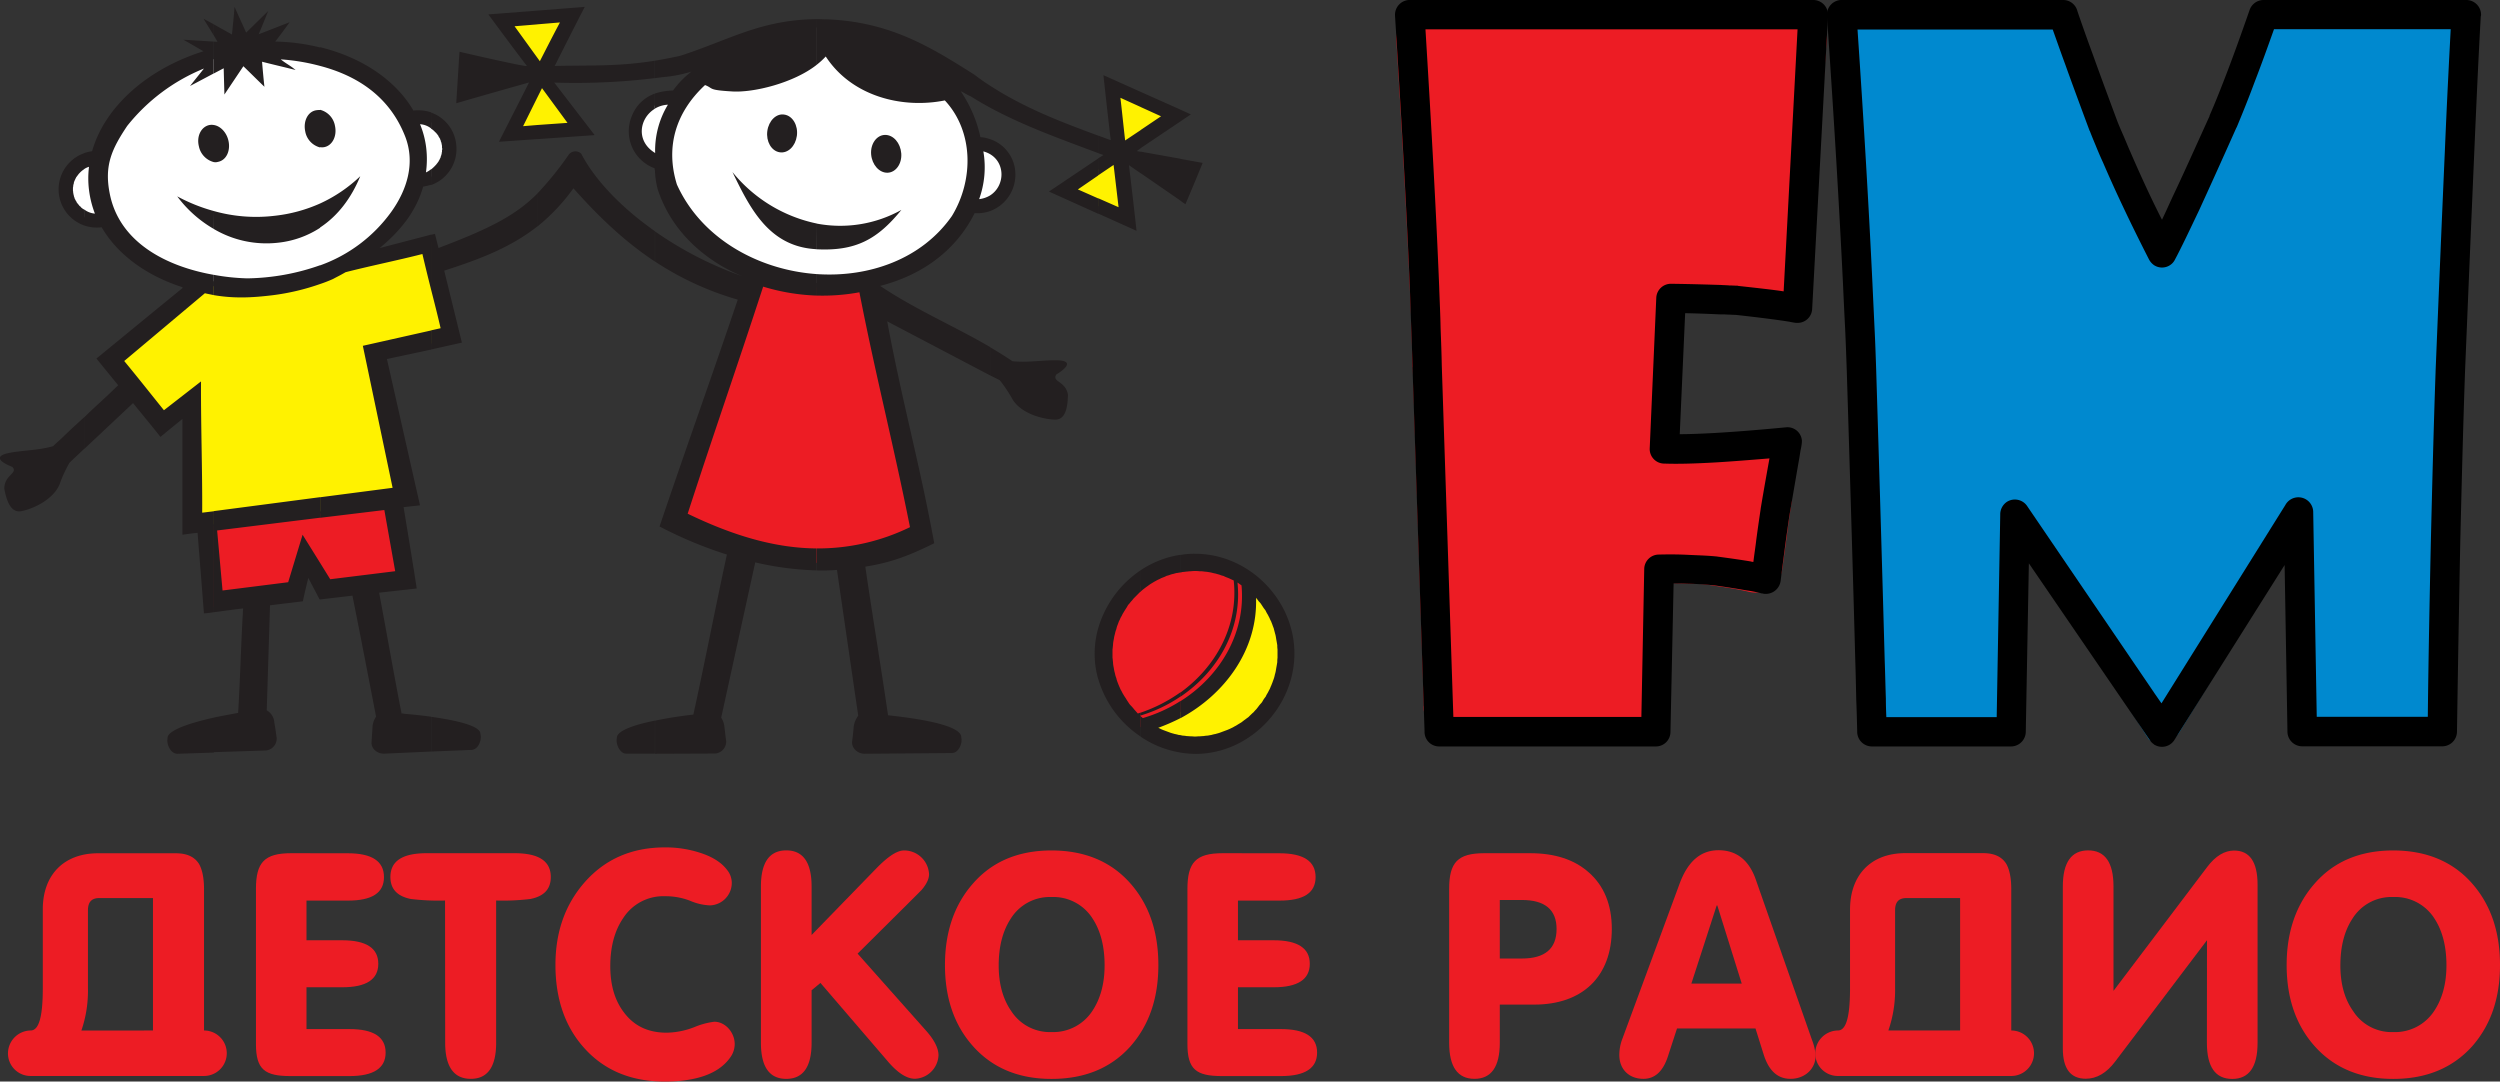 <?xml version="1.0" encoding="UTF-8"?> <svg xmlns="http://www.w3.org/2000/svg" viewBox="0 0 761.77 329.55"><rect x="0" y="0" width="761.77" height="329.55" fill="#333333" stroke="none"/> <defs> <style>.cls-1,.cls-2{fill:#ed1c24;}.cls-2,.cls-3,.cls-4,.cls-5,.cls-6{fill-rule:evenodd;}.cls-3{fill:#0089cf;}.cls-4{fill:#fff;}.cls-5{fill:#fff200;}.cls-6{fill:#231f20;}</style> </defs> <title>Detskoe Radio</title> <g id="Layer_2" data-name="Layer 2"> <g id="Layer_1-2" data-name="Layer 1"> <path class="cls-1" d="M9.22,314h.1c2.32,0,3.72-3.44,3.72-12.83v-24C13,266.68,19.36,260,29.87,260H53.59c3.25,0,5.58,1,7,3.16,1,1.68,1.58,4.28,1.58,7.81V314a6.93,6.93,0,1,1,0,13.86H9.32A6.87,6.87,0,0,1,2.43,321,7,7,0,0,1,9.22,314Zm37.39,0V273.65H30.24c-2.32,0-3.44,1.21-3.44,3.72v23.81a37.27,37.27,0,0,1-2,12.83Z"></path> <path class="cls-1" d="M106,260c7.34,0,11,2.42,11,7.25s-3.63,7.17-11,7.17H93.39v12.09h10.88c7.35,0,11,2.41,11,7.16s-3.62,7.16-11,7.16H93.39v12.74H106.5c7.35,0,11,2.42,11,7.16s-3.63,7.16-11,7.16h-18c-7.81,0-10.51-2-10.51-9.76V270.86c0-8.09,2.6-10.88,10.7-10.88Z"></path> <path class="cls-1" d="M135.61,274.4a70.64,70.64,0,0,1-10.42-.47c-4.18-.84-6.23-3.07-6.23-6.7,0-4.83,3.63-7.25,11-7.25h26.87c7.35,0,11,2.42,11,7.25,0,3.63-2,5.86-6.23,6.7a70.64,70.64,0,0,1-10.42.47v43.33c0,7.35-2.6,11-7.72,11s-7.81-3.63-7.81-11Z"></path> <path class="cls-1" d="M178,319.32c-5.86-6.51-8.75-15-8.75-25.3,0-10.14,3-18.51,9-25.3,6.23-7,14.32-10.51,24.36-10.51a33.67,33.67,0,0,1,10.23,1.49q6,1.82,8.65,5.3a6.32,6.32,0,0,1,1.49,4,6.87,6.87,0,0,1-6.6,6.88,16.85,16.85,0,0,1-6.05-1.39,20.56,20.56,0,0,0-7.62-1.4,14.52,14.52,0,0,0-12.84,6.7c-2.6,3.81-3.91,8.74-3.91,14.6s1.4,10.51,4.19,14.14c3.07,4.09,7.35,6.14,13,6.14A24.2,24.2,0,0,0,211.5,313a23.52,23.52,0,0,1,6.14-1.67c3.44,0,6.23,3.35,6.23,6.79a7,7,0,0,1-1.49,4.27c-3.44,4.75-10.14,7.17-19.9,7.17C192.25,329.55,184.06,326.1,178,319.32Z"></path> <path class="cls-1" d="M231.86,270.12c0-7.35,2.61-11,7.72-11s7.72,3.63,7.72,11V284.9L267,264.63c3.53-3.63,6.32-5.49,8.46-5.49a7.6,7.6,0,0,1,7.63,7.26q0,2.09-2.24,4.74l-3.9,3.91-15.63,15.53,20.74,23.34c2.61,2.88,3.91,5.49,3.91,7.63a7.48,7.48,0,0,1-7.16,7.16c-2.51,0-5.3-1.77-8.37-5.4L250,299.51l-2.7,2.23v16c0,7.35-2.6,11-7.72,11s-7.72-3.63-7.72-11Z"></path> <path class="cls-1" d="M296.5,269.19c5.86-6.7,13.85-10.05,23.9-10.05s18.13,3.35,24,10c5.68,6.41,8.56,14.69,8.56,24.92s-2.88,18.41-8.56,24.83c-5.95,6.6-13.95,9.86-24,9.86s-18-3.35-23.9-9.95c-5.68-6.33-8.56-14.6-8.56-24.74S290.82,275.6,296.5,269.19Zm11.62,38.87a14,14,0,0,0,12.28,6.42,14.25,14.25,0,0,0,12.37-6.32c2.51-3.72,3.81-8.37,3.81-14q0-8.64-3.63-14.22a14.14,14.14,0,0,0-12.55-6.61A14,14,0,0,0,307.94,280q-3.63,5.58-3.63,14.22C304.31,299.79,305.61,304.44,308.12,308.06Z"></path> <path class="cls-1" d="M389.87,260c7.34,0,11,2.42,11,7.25s-3.63,7.17-11,7.17H377.22v12.09H388.1c7.35,0,11,2.41,11,7.16s-3.62,7.16-11,7.16H377.22v12.74h13.11c7.35,0,11,2.42,11,7.16s-3.63,7.16-11,7.16h-18c-7.81,0-10.51-2-10.51-9.76V270.86c0-8.09,2.6-10.88,10.7-10.88Z"></path> <path class="cls-1" d="M441.57,317.73V270.86c0-8.09,2.61-10.88,10.7-10.88h14q11.29,0,17.86,5.86c4.65,4.09,7,9.86,7,17.21,0,14.6-9,23.06-23.62,23.06H457v11.62c0,7.35-2.6,11-7.72,11S441.57,325.08,441.57,317.73ZM457,292.07h6.7c7.07,0,10.6-3,10.6-9,0-5.86-3.53-8.84-10.6-8.84H457Z"></path> <path class="cls-1" d="M535,268l17.11,48.82a16.34,16.34,0,0,1,1.12,4.84c0,4.19-3.44,7.07-7.63,7.07-3.91,0-6.6-2.42-8.18-7.35l-2.51-8H511l-2.79,8.56c-1.49,4.56-4,6.79-7.44,6.79-4.37,0-7.35-2.88-7.35-7.26a13.91,13.91,0,0,1,.75-4.46l17.67-47.89c2.51-6.7,6.41-10.05,11.81-10.05S532.9,262,535,268Zm-11.91,7.9-7.72,23.81h15.35l-7.44-23.81Z"></path> <path class="cls-1" d="M559.87,314H560c2.33,0,3.72-3.44,3.72-12.83v-24c0-10.51,6.33-17.21,16.84-17.21h23.71c3.26,0,5.58,1,7,3.16,1,1.68,1.58,4.28,1.58,7.81V314a6.93,6.93,0,1,1,0,13.86H560a6.87,6.87,0,0,1-6.88-6.88A7,7,0,0,1,559.87,314Zm37.39,0V273.65H580.89c-2.33,0-3.44,1.21-3.44,3.72v23.81A37.26,37.26,0,0,1,575.4,314Z"></path> <path class="cls-1" d="M672.49,286.49l-28,37c-2.61,3.44-5.58,5.21-8.93,5.21q-7,0-7-9.21V270.12c0-7.35,2.61-11,7.72-11s7.72,3.63,7.72,11v31.8l28.55-37.75c2.52-3.35,5.31-5,8.19-5,4.74,0,7.16,3.44,7.16,10.42v48.17c0,7.35-2.6,11-7.72,11s-7.72-3.63-7.72-11Z"></path> <path class="cls-1" d="M705.32,269.19c5.86-6.7,13.86-10.05,23.9-10.05s18.14,3.35,24,10c5.67,6.41,8.55,14.69,8.55,24.92s-2.88,18.41-8.55,24.83c-6,6.6-14,9.86-24,9.86s-18-3.35-23.9-9.95c-5.67-6.33-8.56-14.6-8.56-24.74S699.65,275.6,705.32,269.19ZM717,308.06a13.93,13.93,0,0,0,12.27,6.42,14.24,14.24,0,0,0,12.37-6.32c2.51-3.72,3.81-8.37,3.81-14q0-8.64-3.62-14.22a14.15,14.15,0,0,0-12.56-6.61A14,14,0,0,0,716.76,280q-3.63,5.58-3.63,14.22C713.13,299.79,714.43,304.44,717,308.06Z"></path> <path class="cls-2" d="M556.54,13,551.21,86.4a8.3,8.3,0,0,1-8.71,7.92,6.77,6.77,0,0,1-1.23-.22v.08h0a9.73,9.73,0,0,0-1.08-.22l-1.51-.22c-3.24-.5-7.85-1.08-13.68-1.72-2.73-.15-5.4-.29-8.13-.36-11.16-.29-16.92,46.29.72,45.28,5.83-.36,12.52-.86,20.16-1.58a8.26,8.26,0,0,1,9,7.49,7.59,7.59,0,0,1-.08,2.23h0c-.07.5-.14,1.15-.28,1.8s-.22,1.37-.36,2.09c-.87,5,.57-.07-.29,5.11h0c-.51,3.38-.94,6.19-1.23,8.78-.57,4.11-1,7.35-1.44,10.44a8.28,8.28,0,0,1-9.28,7.2l-1.08-.21h0c-.8-.22-2.24-.51-4.25-.87s-5.11-.79-8.93-1.36h-.07c-2.31-.22-10.23-.36-12.46-.44l-.72,37.95a8.31,8.31,0,0,1-8.35,8.13v.08h-55.8a8.36,8.36,0,0,1-8.35-8.36,1,1,0,0,1,.07-.43l-3.38-103.1a.26.26,0,0,1-.08-.22c-.07-3.17-.14-6.62-.28-10.37-.08-3.45-.22-7.34-.44-11.59q-1.29-30.88-4.17-77.18a8.32,8.32,0,0,1,7.77-8.86h115A8.36,8.36,0,0,1,556.61,12C556.61,12.38,556.54,12.74,556.54,13Z"></path> <path d="M557,5l-4.82,89.14a4.44,4.44,0,0,1-4.68,4.24,2,2,0,0,1-.65-.07h-.15l-1.15-.21c-.29-.08-.86-.15-1.73-.29-3.45-.51-8.42-1.15-15-1.87-.87,0-1.66-.08-2.31-.08-.93-.07-1.8-.07-2.52-.07-3.24-.14-6.76-.29-10.51-.36l-1.65,36.87c3,0,6.55-.15,10.51-.36q9.39-.54,21.81-1.73a4.41,4.41,0,0,1,4.9,4,6.35,6.35,0,0,1-.07,1.15h0a19.05,19.05,0,0,1-.36,1.95c-.29,1.94-.29,1.87-.36,2.3-.79,4.46-1.73,10.08-2.88,16.7h0c-.51,3.24-.94,6.41-1.37,9.51-.5,3.89-1,7.56-1.44,11.23a4.57,4.57,0,0,1-5,3.89,1.56,1.56,0,0,1-.58-.15v.08a39,39,0,0,0-5-1c-2.37-.43-5.61-.94-9.64-1.51h-.08c-2.73-.29-5.47-.44-8.2-.51-1.37-.07-2.74-.07-4.11-.07L509,223.06a4.43,4.43,0,0,1-4.47,4.39H491v-9h9.14l.87-45.07a4.46,4.46,0,0,1,4.39-4.4c2.95-.07,5.9-.07,8.85.08s5.91.21,8.79.5c.21,0,.36.07.5.07,3.89.51,7.2,1,9.87,1.44a3.61,3.61,0,0,0,.86.15c.29-2.45.65-4.68.86-6.56.51-3.88,1-7.12,1.37-9.64h0v-.08c1.08-6.48,2-11.52,2.67-15.26-6.12.5-11.6.94-16.35,1.22-6.26.36-11.45.51-15.62.36H507a4.44,4.44,0,0,1-4.32-4.6l2-45.87h0a4.47,4.47,0,0,1,4.53-4.32c5.62.07,10.66.22,15.12.36,1,.07,1.88.07,2.6.15.93,0,1.72.07,2.37.07a.8.8,0,0,1,.36.07c5.91.65,10.51,1.15,13.83,1.66l4.24-79.85H491V0h61.49A4.49,4.49,0,0,1,557,4.46ZM491,227.45H438.53a4.44,4.44,0,0,1-4.46-4.47v-.28l-3.68-111.1v-.14c-.07-3.46-.21-7.2-.36-11.24-.14-3.81-.28-8-.43-12.45q-1.39-33.48-4.53-83V4.39A4.52,4.52,0,0,1,429.24,0H491V8.93H434.35c1.88,30.74,3.32,56.88,4.18,78.48.14,4.25.36,8.42.43,12.53.15,3.88.29,7.7.36,11.3v.07l3.53,107.14H491Z"></path> <path class="cls-3" d="M753.82,12.46q-.77,14.36-1.87,38.88c-.8,17.28-1.66,38.08-2.67,62.64v.07q-.75,23-1.29,48.24c-.44,17.13-.72,35.21-1,54.14a8.27,8.27,0,0,1-8.28,8.21h-.07l-34,.86c-4.61,0-6.19-18.36-6.26-22.89h0l-.58-34.35-33.26,54.08c-2.23,4-5.69,5.4-9.65,3.09l-2-3.09-36-56.67-3.81,36.72c-.07,4.54,1.15,14.62,2.23,22.25H575.76a8.36,8.36,0,0,1-8.35-8.14h0c-.07-2.88-.14-6-.22-9.36-.07-2.66-.21-6.33-.28-11q-.87-30.47-2.45-82.73h0Q563.7,93,562.23,67.18,560.82,42.34,558.77,12V11a8.38,8.38,0,0,1,7.78-7.92h63.86c3.89,0,.72,3.67,1.58,7.34,1,3,3,7.13,4.76,12C641.28,35,643,39.89,643.08,40c.29.79,1.73,2.31,2.52,4.11s-.43,5,.07,6.12c1.66,3.81,10.73,17.71,12.68,21.81,3.09-6.77,12.74-21.74,16.2-29.52l1.8-4.75c1.51-3.6.43-4,2.23-8.78s5.83-12.46,8.21-19.23c1.22-3.45-2.52-6.69.86-6.69h57.89a8.35,8.35,0,0,1,8.35,8.35,4.58,4.58,0,0,1-.07,1Z"></path> <path d="M755.91,5c-.58,10.08-1.23,24-2,41.83-.79,18.22-1.73,40.54-2.81,66.75v.07c-.57,16.27-1,33.48-1.44,51.55q-.54,27.44-1,57.74a4.49,4.49,0,0,1-4.46,4.47H701.55A4.51,4.51,0,0,1,697,223v-.36l-.86-50.47-33.48,53.14a4.47,4.47,0,0,1-6.12,1.65c-.08,0-.15-.07-.22-.14V211l2.3,3.31,37.73-60.4a4.52,4.52,0,0,1,8.5,2l1.08,62.5h33.84c.21-18.72.57-36.51.93-53.35.44-18.36.87-35.57,1.44-51.7v-.14q1.62-39.75,2.81-66.82c.65-15.55,1.3-28.08,1.8-37.51H692.91c-2.09,5.9-4,11.16-5.84,15.91-2.08,5.62-4,10.3-5.54,14h0a.07.07,0,0,1-.07.07c-4.75,10.66-8.57,19.08-11.38,25.2-3.09,6.48-5.47,11.52-7.34,15h0A4.28,4.28,0,0,1,660.87,81a4.44,4.44,0,0,1-4.54-.22V62.06c.79,1.59,1.58,3.24,2.45,4.9.93-1.94,1.94-4.18,3.09-6.7,3.39-7.12,7.13-15.48,11.45-25h-.07c1.66-3.74,3.46-8.28,5.47-13.54S683,10.15,685.49,3A4.51,4.51,0,0,1,689.74,0h61.7A4.51,4.51,0,0,1,756,4.46,1.65,1.65,0,0,1,755.91,5ZM656.33,226.8a4,4,0,0,1-1.3-1.37H655l-36.79-53.78-.94,51.41a4.52,4.52,0,0,1-4.46,4.39H570.36A4.49,4.49,0,0,1,565.9,223v-.28c-.07-3-.15-6.2-.29-9.65-.07-3.24-.14-7.13-.29-11.74q-.86-32.51-2.59-88.27h0c-.14-4-.29-8.28-.5-12.89q-.33-6.37-.65-13.61-1.73-35.64-4.9-81.79V4.32A4.51,4.51,0,0,1,560.86,0h67.82A4.47,4.47,0,0,1,633,3.38c1.15,3.39,2.67,7.71,4.68,13.18,2.09,5.83,4.54,12.46,7.27,19.8h0c0,.07.08.14.08.22.43,1.15,1.08,2.66,1.87,4.46s1.44,3.46,2.09,4.9c2.16,5,4.6,10.44,7.34,16.12V80.78a5,5,0,0,1-1.51-1.72q-8.33-16.32-14-29.52c-.87-1.88-1.59-3.6-2.16-5-.51-1.23-1.15-2.74-1.87-4.61-.08-.07-.08-.15-.15-.22h.07a.07.07,0,0,1-.07-.07c-3-8.06-5.47-14.76-7.34-20-1.51-4.1-2.74-7.63-3.82-10.65H566q2.91,42.87,4.54,77.18c.21,4.61.43,9.15.64,13.68.22,4.25.36,8.57.51,12.89h0v.07c1.15,37.23,2,66.6,2.59,88.27.14,3.82.22,7.78.36,11.81,0,1.95.07,3.82.14,5.62h33.63l1.08-61.63a4.59,4.59,0,0,1,2.09-4,4.52,4.52,0,0,1,6.19,1.44L656.33,211Z"></path> <polygon class="cls-2" points="64.85 184.97 61.61 160.7 121.44 153.58 123.67 176.98 97.97 180.43 94.15 173.02 90.55 180.43 64.85 184.97"></polygon> <path class="cls-4" d="M201,51.05l-7.13-5.83-1.08-7.42L197,33.26l6.7-2.95,14.4-13.75s30-7.78,30.6-8.21,29.73,7.42,29.73,7.42l12.82,10.58,5.4,14.76,7.49,4,3.17,7.06-3.68,9.14-9.07,2c-6.12,8.57-12,15.33-20.59,18.57l-21.24,5.33L233,82.44,220.15,76.9,210,66.17l-8.06-13.75Z"></path> <polygon class="cls-4" points="27.84 48.82 30.51 48.24 37.63 33.7 54.99 21.46 70.83 16.06 105.39 19.22 124.61 35.14 130.44 36.07 135.63 42.34 136.2 50.11 130.37 54.65 127.71 56.66 110.21 78.26 82.71 87.91 50.74 83.95 39.07 75.31 32.74 66.46 26.26 66.6 21.43 62.71 19.85 56.38 22.95 50.69 27.84 48.82"></polygon> <polygon class="cls-5" points="49.15 129.6 33.03 110.09 59.67 86.83 77.81 88.2 95.74 85.97 106.9 80.14 132.1 73.73 137.93 103.18 115.32 108.36 125.98 152.35 58.08 160.63 58.87 123.62 49.15 129.6"></polygon> <polygon class="cls-5" points="350.11 223.63 350.33 221.11 366.53 212.69 377.04 200.09 380.35 188.35 380.86 178.27 389.93 189.72 392.74 201.1 388.2 214.27 377.98 224.42 364.66 226.87 350.11 223.63"></polygon> <polygon class="cls-2" points="347.02 221.69 357.53 218.09 367.61 211.03 377.19 200.09 380.86 187.34 380.07 177.41 367.11 173.16 349.32 176.04 338.81 189.43 338.59 206.14 341.91 217.29 347.02 221.69"></polygon> <path class="cls-2" d="M230.59,84.24c11.74,4.1,24,4.1,35.5,1.87l16.34,79.13-32.76,6.41-25.2-3.6-20.66-9.15Z"></path> <polygon class="cls-5" points="325.63 58.75 341.33 46.22 339.39 27.94 357.39 34.85 343.13 47.3 343.92 66.96 325.63 58.75"></polygon> <path class="cls-5" d="M155,7.2l17.64-1.8L167,22.68,175.59,39l-19.16,2.31,8.14-18.58S155.07,7.2,155,7.2Z"></path> <path class="cls-2" d="M378.27,186.84c-.44,7.78-3,16.34-8.72,22.68a33.87,33.87,0,0,1-15.19,9.58c-.29-.22-.57-.36-.86-.58,17.28-5,26.28-24.12,23.47-40.46a6.74,6.74,0,0,0,.94.57A35.68,35.68,0,0,1,378.27,186.84Z"></path> <path class="cls-6" d="M359.69,33.41l3.17,1.44L359.69,37v-3.6Zm0,15,6.77,1.23c-1.73,4.25-3.46,8.42-5.26,12.6l-1.51-1.08V48.38Zm0,180.94V224l.65.15a7.24,7.24,0,0,1,1.22.14c.43,0,.87.07,1.3.07s.86.07,1.29.07.87-.07,1.3-.07.86-.07,1.3-.07a7.24,7.24,0,0,1,1.22-.14l1.22-.22a10.67,10.67,0,0,1,1.23-.29c.43-.14.79-.21,1.22-.36l1.15-.43,1.16-.43c.36-.15.72-.29,1.15-.51a8,8,0,0,0,1.08-.57,7.46,7.46,0,0,0,1-.58l1.08-.65.93-.72c.36-.21.65-.5,1-.72s.58-.57.86-.79A11.45,11.45,0,0,1,382,217a8.88,8.88,0,0,1,.79-.87c.29-.36.51-.64.72-.93s.51-.65.79-.94.44-.65.65-1,.51-.72.72-1a8.13,8.13,0,0,1,.58-1.08c.21-.36.36-.72.57-1.08s.29-.72.51-1.16l.43-1.08c.14-.43.29-.79.43-1.22s.22-.79.29-1.15a7.57,7.57,0,0,0,.29-1.23c.07-.43.14-.86.21-1.22s.15-.86.22-1.3a8,8,0,0,1,.07-1.29v-2.59a6.85,6.85,0,0,1-.07-1.23c-.07-.43-.14-.86-.22-1.29s-.14-.8-.21-1.23a7.71,7.71,0,0,0-.29-1.22c-.07-.36-.22-.79-.29-1.15s-.29-.8-.43-1.23-.29-.72-.43-1.15a7.52,7.52,0,0,1-.51-1.08c-.21-.36-.36-.72-.57-1.08a8.13,8.13,0,0,1-.58-1.08c-.21-.36-.5-.65-.72-1s-.43-.65-.65-1-.5-.64-.79-.93a7.36,7.36,0,0,0-.72-.94l-.07-.14c.58,15.91-9.58,29.52-23,36.72v-5.19c11.88-7.48,19.94-20.52,18.58-35.28-.44-.28-.8-.57-1.23-.86,1.51,14.4-6.05,27.14-17.35,34.78V211c10.73-7.78,17.71-20.23,16.2-34.13l-.79-.36c-.43-.21-.79-.36-1.15-.5a8.36,8.36,0,0,1-1.16-.51,6.35,6.35,0,0,1-1.15-.36c-.43-.14-.79-.21-1.22-.36a10.48,10.48,0,0,1-1.23-.28c-.36-.08-.79-.15-1.22-.22s-.79-.07-1.22-.14-.87-.08-1.3-.08a12,12,0,0,0-2.59,0c-.43,0-.87.08-1.3.08s-.79.07-1.22.14l-.65.14v-5.32a22.7,22.7,0,0,1,4.46-.36c16.35,0,30.24,14,30.24,30.38s-13.75,30.6-30.16,30.6A31.45,31.45,0,0,1,359.69,229.32ZM347.59,28l12.1,5.4V37l-12.1,8.13V39.6l6.2-4.18a3.78,3.78,0,0,1-.51-.21l-5.69-2.59V28Zm0,18.21,12.1,2.16V61.13l-12.1-8.35V46.22Zm12.1,122.84v5.32l-.58.08a9.92,9.92,0,0,1-1.22.28c-.43.15-.79.22-1.22.36a6.45,6.45,0,0,1-1.16.36,8.25,8.25,0,0,1-1.15.51,7.44,7.44,0,0,0-1.08.5,8.86,8.86,0,0,0-1.15.58c-.29.14-.65.36-1,.57s-.72.44-1,.65-.72.51-1,.72-.65.51-.94.72l-.58.51v-6.48a29.76,29.76,0,0,1,12.1-4.68Zm0,41.9v1.3a43.61,43.61,0,0,1-12.1,5.76v-.87a46.9,46.9,0,0,0,12.1-6.19Zm0,2.66a44.15,44.15,0,0,1-11.45,5.19c-.21-.15-.43-.36-.65-.51v6.2a30.27,30.27,0,0,0,12.1,4.82V224l-.58-.07a10.08,10.08,0,0,0-1.22-.29c-.43-.14-.79-.21-1.22-.36l-1.16-.43-1.15-.43a7.52,7.52,0,0,1-1.08-.51l-.36-.14a61.09,61.09,0,0,0,6.77-2.95ZM334.63,41.33c1.3.43,2.52.93,3.82,1.37-.79-6.63-1.51-13.18-2.23-19.8L347.59,28v4.61l-6.19-2.81c.51,4.32.94,8.64,1.44,13l4.75-3.17v5.54l-1.22.87,1.22.21v6.56L344,50.33c.8,6.62,1.59,13.32,2.31,20l-11.67-5.25V60.41l6.2,2.73-1.52-12.88-4.68,3.16V48.24l1.59-1-1.59-.57V41.33Zm13,132.41v6.48l-.36.28-.86.87-.86.86c-.29.29-.51.65-.8.94s-.5.65-.79.93-.43.65-.65,1-.43.65-.64,1-.44.72-.65,1.08a8.13,8.13,0,0,1-.58,1.08,7.44,7.44,0,0,1-.5,1.08c-.15.43-.29.79-.43,1.15a6.89,6.89,0,0,0-.36,1.23,6.35,6.35,0,0,0-.36,1.15c-.08.43-.22.79-.29,1.22s-.15.87-.22,1.23a8.08,8.08,0,0,0-.14,1.29c-.07.43-.07.87-.15,1.23v2.59c.08.43.08.86.15,1.29a8.08,8.08,0,0,0,.14,1.3c.07.36.15.79.22,1.22s.21.8.29,1.23a6.35,6.35,0,0,0,.36,1.15,7,7,0,0,0,.36,1.22c.14.36.28.72.43,1.08s.36.8.5,1.16a8.13,8.13,0,0,1,.58,1.08c.21.36.43.72.65,1.08a10.88,10.88,0,0,1,.64,1c.22.36.44.65.65,1s.51.65.79.94a11,11,0,0,1,.8.93l1.15,1.3c.29-.07.57-.22.93-.29V218l-.21.07.21.21v6.2a31.75,31.75,0,0,1-13-17.64V191.45A32.11,32.11,0,0,1,347.59,173.74ZM301.73,26.14c10.44,6.76,21.53,11,32.9,15.19v5.33c-11.95-4.47-22.75-8.36-32.9-13.83V26.14Zm32.9,39-15-6.77,15-10.08v5.18l-6.19,4.25a3.69,3.69,0,0,0,.51.22l5.68,2.52v4.68Zm-32.9-22.68V47c4.68,2.8,4.46,9.64,0,12.52V64.3a11.78,11.78,0,0,0,7.63-10.23,11.33,11.33,0,0,0-7.63-11.66Zm0,63.36c2.3,1.37,4.54,2.73,6.77,4.25,4.39.43,8.28-.22,12.38-.29,8.14-.22,2.31,3.53,1,4.32-1.51,2.3,2.81,1.94,3.53,6.12-.07,4.25-.87,7.34-3.46,7.63-2.37.14-10.15-1.08-13.32-6a43.63,43.63,0,0,0-4-6l-2.88-1.44v-8.64Zm32.9,85.68v15.41a27.31,27.31,0,0,1-1.08-7.71A28,28,0,0,1,334.63,191.45ZM248.88,5.83c1.08,0,2.23.07,3.31.07,19.44.8,31.9,8.79,44.72,16.85,1.58,1.23,3.24,2.38,4.82,3.39v6.69c-1.94-1.08-4-2.23-5.9-3.45-1.37-.58-1.8-1-3.1-1.59a39.5,39.5,0,0,1,6,14,9.76,9.76,0,0,1,3,.65V47a8.16,8.16,0,0,0-2.09-.87,28.6,28.6,0,0,1-1.29,14.55,8.27,8.27,0,0,0,3.38-1.16V64.3a11.51,11.51,0,0,1-4.75.64c-5.19,10.44-14.83,18.58-28.8,22.18,11,7.34,22.46,12.17,33.55,18.65v8.64L270.34,97.92c4.61,24.77,9.79,42.84,14.33,67.61-7.13,3.53-13,5.9-21,7.13,2.16,14.9,4.76,30.38,6.92,45.28,4.24.51,22.53,2.38,22.32,6.77.43,1.8-.8,4.75-2.88,4.75l-26.57.22c-2.09,0-4-1.66-3.82-3.74.22-1.52.36-3.1.51-4.68a7.36,7.36,0,0,1,1.36-3.17q-3.24-22.14-6.48-44.43a58.08,58.08,0,0,1-6.19.15v-6.7a63.82,63.82,0,0,0,28.44-6.48c-5-25.13-10.51-46.37-15.41-71.57a61.66,61.66,0,0,1-13,1V83.52c15.91,1.08,32-4.54,41.19-17.71,6.69-11,6.62-25.78-2.16-35.21-13.32,2.66-28.52-1.44-36.29-13.39a23.07,23.07,0,0,1-2.74,2.52V5.83Zm0,70.13c11.81.58,18.43-2.95,25.78-12a38.26,38.26,0,0,1-25.78,4.17Zm-49.32-5.47A109.8,109.8,0,0,0,226.2,84.17c-9-3.67-21-11.88-25.77-26.43a26.32,26.32,0,0,1-.87-5.9V46.58l.07.08a27,27,0,0,1,3.89-14.76,8.52,8.52,0,0,0-4,1.22V28.51a19.18,19.18,0,0,1,5.55-.93,28.37,28.37,0,0,1,5.61-5.76,40.75,40.75,0,0,1-7.05,1.51c-1.37.14-2.74.29-4.11.5V18.5c2.31-.36,4.75-.86,7.56-1.44C222,12.31,231.6,6,248.88,5.83v13.9c-7,5.54-19.29,8.57-25.85,8.13-7.48-.43-5.54-.93-8.2-1.94-9,8.35-12.1,18.94-8.57,30.31,7.49,16.56,25,26.07,42.62,27.29v6.55a63.13,63.13,0,0,1-16.34-2.73c-7.92,24.33-15.12,44.85-23,69.19,13.39,6.48,26.35,10.51,39.38,10.58v6.7a92.51,92.51,0,0,1-18.79-2.45q-5.19,23.65-10.37,47.3a6.8,6.8,0,0,1,.94,2.52c.21,1.59.36,3.1.57,4.68a3.63,3.63,0,0,1-3.74,3.75l-17.93.07V219.6c4.9-1.08,10-1.66,11.67-1.87,3.52-16,6.76-32.83,10.22-48.75a126.93,126.93,0,0,1-20.52-8.56c8.57-25.35,15.26-43.78,23.83-69.12a91.61,91.61,0,0,1-25.2-11.6V70.49Zm49.32-2.38a44.86,44.86,0,0,1-25.7-15.69c5.25,10.8,10.94,22.46,25,23.47.22,0,.51.07.72.07ZM163.71,59a100.05,100.05,0,0,0,9.5-11.74,2.54,2.54,0,0,1,3.89-.43c4.25,8.14,12.31,16.49,22.46,23.62V79.7c-10.22-6.76-18.14-14.83-24.84-22.32a59.06,59.06,0,0,1-11,11.67V59Zm35.85-7.2V46.58c-5.9-3.6-4.75-10.58,0-13.46V28.51a11.69,11.69,0,0,0-7,6.77,12,12,0,0,0,6.91,16,1.85,1.85,0,0,0,.07.58Zm0-28a200.75,200.75,0,0,1-30.67,1.37l12.31,16-17.49,1.23V38.09l9.21-.65-7.77-10.58-1.44,2.88V17.57l.79,1.08c2-3.89,4-7.85,6.12-11.81l-6.91.58V3.24l14.47-1.15c-3.1,6-6.12,12-9.15,18,12.68-.22,19.44.14,30.53-1.59v5.33Zm0,205.85h-8.71c-2,0-3.31-3-2.88-4.75-.14-2.31,5.62-4.11,11.59-5.33Zm-68.18-11.23c6.69.93,15.05,2.59,15,5.18.51,1.8-.57,4.75-2.66,4.9l-12.31.5V218.45Zm0-184.11A11.53,11.53,0,0,1,139,43.92a11.65,11.65,0,0,1-7.63,12.46V51.62a12.41,12.41,0,0,0,1.37-1.29l.21-.22a1.21,1.21,0,0,1,.22-.29c.07-.07.14-.21.21-.28s.15-.22.22-.29.07-.22.14-.29.15-.22.22-.36a.56.56,0,0,1,.14-.29.62.62,0,0,1,.15-.29c0-.14.07-.28.07-.36s.07-.21.14-.36a2.55,2.55,0,0,0,.08-.36c0-.07.07-.21.07-.28a.54.54,0,0,1,.07-.36v-.36a.65.65,0,0,1,.07-.36v-.36a.82.82,0,0,1-.07-.36v-.44a2.86,2.86,0,0,1-.07-.36,2.86,2.86,0,0,1-.07-.36,2.55,2.55,0,0,1-.08-.36c-.07-.07-.07-.21-.14-.28a2.86,2.86,0,0,0-.07-.36c-.07-.15-.15-.22-.15-.36s-.14-.22-.21-.29a.35.35,0,0,0-.15-.29.77.77,0,0,1-.14-.36,1.08,1.08,0,0,1-.22-.29.9.9,0,0,1-.21-.29l-.22-.21a.52.52,0,0,0-.29-.29l-.21-.22a1.11,1.11,0,0,0-.29-.28,2.28,2.28,0,0,0-.22-.22.83.83,0,0,1-.28-.22l-.29-.14v-4.9Zm0,37.23,1.15-.29,1.08,4.32c16.2-6.12,23.69-10.15,30.1-16.56v10c-8.14,6.41-17.57,10-28.37,13.46v-.07c1.8,7.34,3.6,14.62,5.4,22l-9.36,2.09v-5.83l2.88-.65c-1-4.32-1.95-8-2.88-11.67V71.57Zm32.33-29.16V38.09l-4.32.36,4.32-8.71V17.57L156.79,8l6.92-.57V3.24L148.8,4.39c3.89,5.26,7.78,10.51,11.74,15.7,0,.43-18.72-3.89-20.52-4.32-.36,5.18-.65,10.44-1,15.69,7.42-2.16,14.76-4.24,22.18-6.33-3,6-6.12,12-9.15,18.07Zm-41.26,175c.65.07.36.07,1,.14,1,.08,4.25.36,7.92.87V229l-14.26.65c-2.09.07-4.1-1.51-3.89-3.6.08-1.58.22-3.1.29-4.68a6.41,6.41,0,0,1,1.08-3c-2.37-12.31-4.75-24.63-7.2-36.87l-9.86,1.16V171.5l3.09,5,19.8-2.45-3.31-18.64-19.58,2.37v-6.26l22.1-2.88-9.07-43.27,20.81-4.68v5.83l-13.47,2.88c3.39,14.9,6.7,29.73,10.08,44.57-1.65.21-3.31.36-5,.57,1.36,8.28,2.73,16.49,4,24.77-4.18.5-7.27.79-11.45,1.3,2.3,12.24,4.46,24.69,6.84,36.86Zm-24.91-203c12.74,3.1,23.11,10.08,28.51,19.44v-.14a12.12,12.12,0,0,1,5.33.57v4.9h0a6.06,6.06,0,0,0-3.39-1.3,27.19,27.19,0,0,1,1.88,7.2,29.31,29.31,0,0,1-.08,7.49,7.24,7.24,0,0,0,1.59-1v4.76a25.11,25.11,0,0,1-2.45.57c-2,7.2-6.62,13.25-13.25,18.72l15.7-4.1V88.34c-.87-3.45-1.73-6.91-2.67-10.94-7.27,1.87-16.12,3.67-23.4,5.54-2.16,1.23-1.72.94-3.88,2.09-1.3.58-2.6,1.08-3.89,1.51V80.86a45.7,45.7,0,0,0,21.67-16.28c4.75-6.62,7.42-14.83,4.25-23C118.63,29.23,108.63,23,97.54,20.09V14.47Zm0,54.94c5.47-3.6,9.5-9,12.24-15.63A44.49,44.49,0,0,1,97.54,62v7.42Zm0-24.48a3.57,3.57,0,0,0,1.22,0c2.45-.43,4-3.31,3.31-6.48a6.12,6.12,0,0,0-4.53-4.9Zm0,137.81h-.15c-1.15-2.16-2.3-4.4-3.45-6.56-.58,2.38-1.15,4.76-1.66,7.13-3.31.43-6.69.79-10,1.23l-1,32a4.51,4.51,0,0,1,2.3,3.67c.29,1.58.5,3.17.72,4.68a3.63,3.63,0,0,1-3.6,3.89l-15.55.5V218.66c3.38-.72,6.33-1.22,7.41-1.44.65-10.58.87-21.24,1.52-31.82-3.32.36-6,.79-8.93,1.15V155.74l32.4-4.25v6.26l-31.39,3.89,1.65,18.29,20-2.52,4.39-14.47,5.33,8.56v11.24ZM65.14,12.67l1.15.07L65.14,10.8V7.42l5.54,3.09c.29-2.81.58-5.61.79-8.42C72.63,4.75,73.85,7.34,75,9.94c2.23-2.16,4.47-4.4,6.7-6.56-.94,2.38-1.87,4.68-2.88,7.06C82,9.22,85.08,8,88.25,6.77c-1.44,2-2.88,4-4.39,5.9a60.2,60.2,0,0,1,13.68,1.8v5.62a62.07,62.07,0,0,0-12-2c1.72,1.37,2.8,1.8,4.53,3.24-3.38-.86-6.84-1.65-10.22-2.52.21,2.52.43,5,.72,7.63-2.16-2.08-4.25-4.17-6.41-6.26L68.38,28.8c-.07-2.66-.15-5.33-.22-8l-3,1.58V12.67Zm32.4,20.88V44.93A6.14,6.14,0,0,1,93,40c-.65-3.17.87-6.05,3.39-6.41a6.35,6.35,0,0,1,1.15-.07Zm0,28.44v7.42a29,29,0,0,1-12.67,4.53,31.54,31.54,0,0,1-19.73-4.17V64.3a47.43,47.43,0,0,0,18.65,1.44A46,46,0,0,0,97.54,62Zm0,18.87v5.68a69.7,69.7,0,0,1-14.26,3.39c-6.91.86-12.24,1-18.14,0V83.74a65,65,0,0,0,10.22,1.08,69.25,69.25,0,0,0,22.18-4ZM65.14,49.39V38.09c2,.29,3.89,2.23,4.46,4.75.72,3.1-.65,6-3.17,6.48A2.69,2.69,0,0,1,65.14,49.39Zm0,179.93-11,.36c-2.09.07-3.45-2.81-3.09-4.68-.22-2.59,7.7-4.9,14.11-6.34v10.66Zm0-42.77c-.94.15-2,.29-3,.36-.64-8.21-1.29-16.41-1.94-24.55-1.51.14-3.1.36-4.61.58V127.66c-2.23,1.8-4.46,3.6-6.69,5.47-2.74-3.46-5.55-6.84-8.36-10.3l-14.9,14v-9.65l2.16-2.09,4.82-4.46c1-.94,2.09-2,3.39-3.24l-6.63-8.14c8.72-7.12,17.43-14.32,26.21-21.45v-.29C44.62,84,35.76,77.54,30.94,69.19v.07a12,12,0,0,1-5.33-.57v-4.9h0a6.17,6.17,0,0,0,3.31,1.3,30.51,30.51,0,0,1-1.8-7.2,28.75,28.75,0,0,1,0-7.06,5,5,0,0,0-1.51.72V46.66a12.88,12.88,0,0,1,2.45-.58C31.87,32.62,44.83,21,62,15.62c-2-1.15-4.1-2.37-6.12-3.52l9.22.57v9.72l-7.2,3.82c1.65-2.09,2.59-3.24,4.25-5.33a57.49,57.49,0,0,0-23.4,17.5c-4.68,7-7,12-5.33,20.52,2.88,15,17.35,22.32,31.68,24.84v6.19c-.87-.22-1.8-.36-2.67-.58L37.85,110c4.68,5.68,7.49,9.28,12.1,15l11.3-8.78c-.07,13.17.43,26.85.36,40l3.53-.43v30.81Zm0-175.75L62,5.69l3.17,1.73V10.8Zm0,27.29a4.05,4.05,0,0,0-1.3,0c-2.52.5-4,3.38-3.24,6.48a6.23,6.23,0,0,0,4.54,4.82V38.09Zm0,26.21A52.36,52.36,0,0,1,54,59.83a36.8,36.8,0,0,0,11.16,9.94ZM25.61,136.8l-3.74,3.53-.72.72a38.56,38.56,0,0,0-3,6.55c-2.3,5.4-9.79,8-12.09,8.21-2.59.21-4-2.74-4.75-6.91,0-4.25,4.32-4.68,2.44-6.63-1.44-.57-7.84-3.24.15-4.46,4.17-.65,8.06-.65,12.31-1.87l.43-.44h0L19,133.34c3.09-3,5-4.68,6.62-6.19v9.65Zm0-68.11a11.68,11.68,0,0,1,0-22v4.89a7,7,0,0,0-1.37,1.15l-.21.22c-.08.07-.15.22-.22.29s-.14.21-.22.29-.14.21-.21.28-.15.22-.22.29a.37.37,0,0,1-.14.29c-.07.14-.07.22-.15.36s-.07.22-.14.29-.07.21-.14.36-.08.21-.08.36-.07.21-.07.29a.78.78,0,0,0-.07.36.65.65,0,0,0-.07.36.68.68,0,0,1-.07.36v1.08a.78.78,0,0,1,.07.36,1,1,0,0,0,.07.43.82.82,0,0,0,.07.36,2.86,2.86,0,0,1,.07.36c0,.07.08.21.08.29s.14.21.14.36.07.21.14.36A.49.49,0,0,1,23,61c.07.08.14.22.21.29s.08.22.15.36a1,1,0,0,1,.21.29l.22.22a.83.83,0,0,0,.22.28c.07.08.14.22.21.29s.22.15.29.22a1.08,1.08,0,0,1,.22.29,1,1,0,0,1,.28.21c.08.07.22.15.29.22l.29.14Z"></path> <path class="cls-6" d="M239,34.92c2.52.36,4.25,3.31,3.81,6.48s-2.73,5.4-5.25,5-4.18-3.31-3.75-6.48S236.57,34.49,239,34.92Z"></path> <path class="cls-6" d="M269.62,41.11c2.59-.07,4.75,2.45,5,5.62s-1.66,5.83-4.18,5.9-4.75-2.45-5-5.61S267.1,41.18,269.62,41.11Z"></path> </g> </g> </svg> 